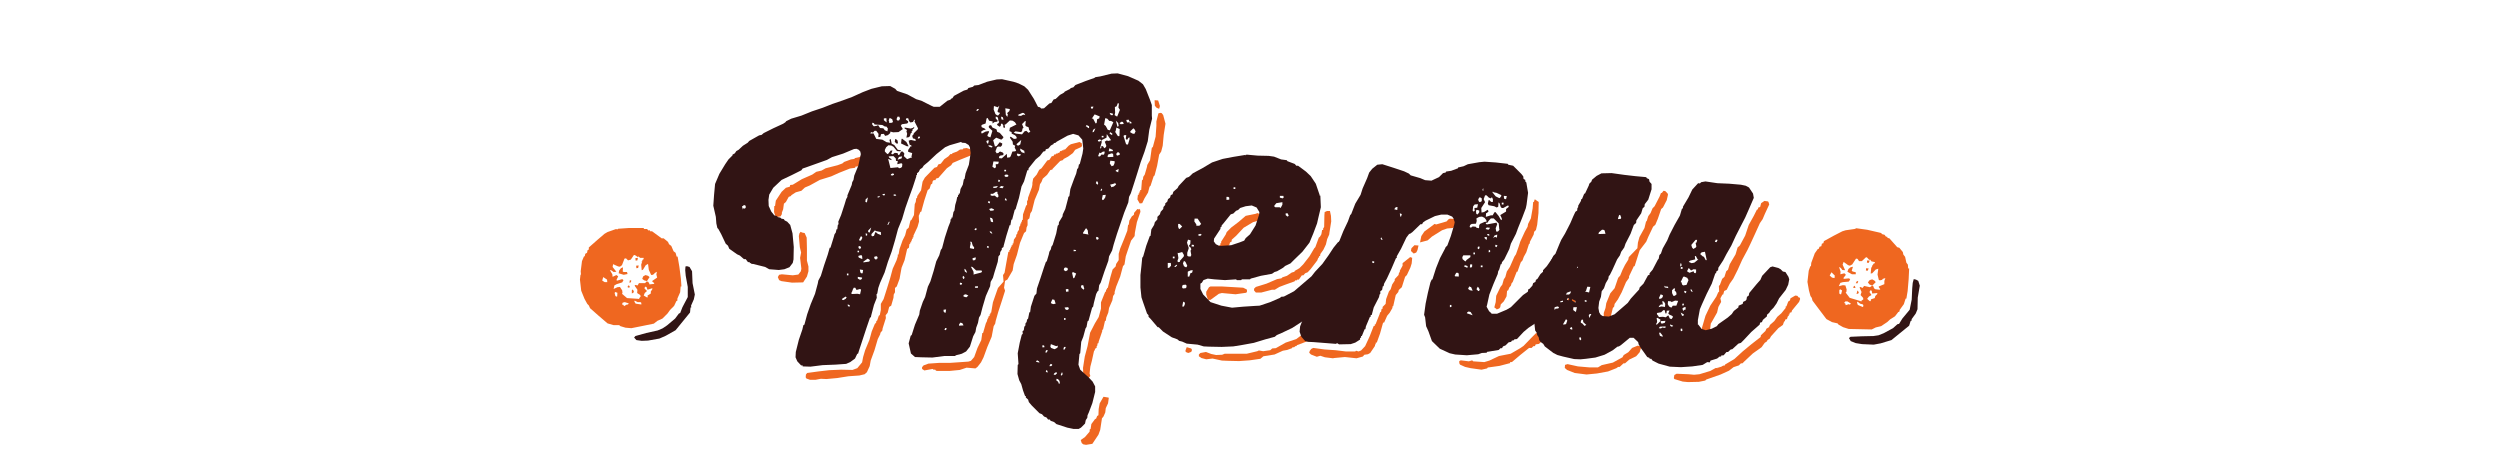 <?xml version="1.0" encoding="utf-8"?>
<!-- Generator: Adobe Illustrator 24.2.3, SVG Export Plug-In . SVG Version: 6.00 Build 0)  -->
<svg version="1.1" id="Layer_1" xmlns="http://www.w3.org/2000/svg" xmlns:xlink="http://www.w3.org/1999/xlink" x="0px" y="0px"
	 viewBox="0 0 988 188" style="enable-background:new 0 0 988 188;" xml:space="preserve">
<style type="text/css">
	.st0{fill:#311414;}
	.st1{fill:#EF6720;}
</style>
<g>
	<g>
		<path class="st0" d="M271.5,105.2l1,0.3l1,1.7l0.2,4.7l0.9,4.5l-0.4,1.9l-1.1,2.5l0.1,0.7h-0.3l-0.2,2l-5.7,7l-3.9,2.2l-2.5,1.1
			l-4.5,0.8l-2.5,0.1l-2.1-0.3l-0.9-1l0.5-0.6l4.3-1.2l4.5-1l1.9-0.8l1.8-1.2l3.2-2.7l1.5-2l0.5-0.2l0.9-2.3l2.1-4v-4L271,109
			l-0.2-2.2l0.1-1.5L271.5,105.2z"/>
		<path class="st1" d="M343.7,61.6l0.5,0.9l-1.5,1.9h-0.6l-1.9,1h-0.7l-0.3,0.3l-1.2,0.2v0.4l-2.1,0.3l-4.3,1.7l-3.1,1.4l-4.5,1.4
			l-4,2.2l-1.9,0.8l-1.4,1.3l-2.2,0.6l-1.7,1.1l-0.3,0.4l-0.8,0.3l-1.1,2l-0.8,0.7l-0.3,2.2L309,84v0.6l-0.5,0.9l-1.2,0.2l-0.9-0.4
			l-0.5-1.5l0.1-2.4h0.3l0.3-2.1l2.3-3.5l1.7-1.6l1.5-0.4l0.2-0.7l1-0.1l3.6-2.2L321,69l1.6-1.1l2.1-0.5l1.6-0.9l4.7-1.2l1.9-0.7
			l0.7-0.6l2.7-1l1.4-0.2l0.1-0.3l1.8-0.4l1.9-1l1.8-0.1l0.3,0.3L343.7,61.6z M317,91.9l1,0.2l0.8,1.8l0.1,4.4v4.7l0.6,2.3v1.9
			l-0.6,2.1l-1.5,2.3l-4.4,0.1l-4.2-0.6l-0.9-0.4l-0.5-1.2l0.5-0.9l1.1-0.2l4.3,0.4l2.2-0.3l1-1.3l0.2-1l-0.5-4.3l0.4-2.1l-0.5-2.1
			l-0.4-4.4l0.2-1l0.5-0.7L317,91.9z M363.1,85.2l0.1,2.4l-0.6,2.1l-1.6,3.4v0.7h-0.3v0.6h-0.3v0.7h-0.3v0.7h-0.4v0.6h-0.3l-0.2,1.5
			l-0.7,0.5l-1,4.4l-1.2,3l-0.8,4.4l-1.1,3l-0.7,0.6v1.7l-0.5,0.9l-0.1,1.3l-0.9,3.1l-0.8,0.5l-0.6,2.3l-0.8,1l0.1,1.1l-1.3,4.1
			l-0.1,0.8l-0.8,1v0.4l-1,2l-1.3,4.4l-1.5,4.1l-0.4,2.2l-1.1,2.4l-0.9,0.8l-2.1,0.5l-4.3,0.3l-4.4,0.7l-4.3,0.4l-2.2-0.1l-2.1,0.4
			h-2.2l-1.4-0.5l-0.3-0.5l0.1-1.1l0.5-0.6l4.4-0.6l4.3-0.5l4.7-0.2l4.5,0.1l1.9-0.7l1.9-2.3l0.4-2.1l0.8-2.7l1.7-4.1l0.9-3.3
			l1.2-2.9l0.6-0.7v-0.6h0.3l0.7-2l0.4-0.3l0.4-2v-2.4l1.1-1.9l1.3-4.1l1.3-4.2l1-3.7l1.5-3.3l0.5-1.6v-0.7h0.3l0.4-2.2l1.2-3.4l1-2
			l0.6-2.3l0.8-0.7l0.7-2.8l0.4-0.3l1-1.9l0.3-4.3l0.4-0.9l0.2-1.5h0.3l0.1-0.8l1.5-2.3l0.6-3.4l0.9-1.6l3.4-3.5l0.4-0.4l1-0.3
			l0.5-1l1-0.3l1.4-1.8l1.6-1.1l0.8-0.9h0.7v-0.3l1.9-0.7l1.2-0.8l1.2-0.1v-0.3l1.4-0.2l2.1,0.7l0.4,1.4l-0.5,0.7l-4.5,1.8l-3,1.3
			l-0.6,0.9l-1.7,1.2l-3,3.4l-0.3,0.4l-1,0.3l-0.2,0.6H369l-0.4,0.4l-0.2,1l-0.5,0.3l-0.5,1.6l-0.8,0.7l-1.3,4l-1.1,4v0.3l-0.5,0.3
			l-0.5,1.3L363.1,85.2z M427.5,56.6l0.1,1.1l-0.3,0.4l-2.4,1.1l-0.9,1.3l-1.9,1.4l-1.7,0.9l-0.4,0.5l-1,0.3l-3,3.1l-0.1,0.3
			l-0.8,0.2l-1.3,1.9l-1.7,1.5l-0.5,1.3l-0.6,0.9l-0.4,2.2l-1.7,4l-1.1,4.4l-0.6,0.9l-0.4,2l-0.7,0.6V89l-0.4,0.9l-0.2,1.5l-0.8,0.7
			l-1.6,3.9l-1.2,4.7l-1.3,3.7l-0.4,2.5l-2.1,3.6l-0.9,0.5l-0.4,2.7l0.4,1.2l-1.3,4.1l-1.4,4.3l-1,3.5l-0.2,1.1l-0.6,1l-0.8,4.2
			l-1.7,4l-1.5,4.1l-1,2l-1.4,1.8l-0.8,0.6l-3.5-0.3l-2.7,0.9l-4.1,0.4h-4.7l-0.6-0.1l-0.3-0.4h-0.7l-0.3-0.3l-3.3,0.6l-0.9-0.6
			v-0.7l0.6-0.7l1.9-0.7l4.3-0.3h4.3l7.2-0.5l1-0.3l1.3-1.5l1.3-3.6l1.5-3.1l0.4-2.8h0.3l1.1-3.8l0.5-1v-0.6h0.3v-0.7h0.3v-0.6h0.4
			v-0.7h0.3v-0.6h0.3l0.7-4.1l1.5-4.3l0.5-1.4l2.2-2.5l-0.2-2.6l0.6-0.9l0.8-4.5l0.7-3.8h0.4v-0.7h0.3v-0.6h0.3v-0.7h0.3v-0.6h0.4
			v-0.7h0.3l0.2-1.5l0.9-1.3v-0.6l0.4-0.4l0.1-0.7l0.6-0.9l0.1-1.1l0.4-0.6l0.1-0.8h0.3v-0.7h0.3v-0.7h0.3l0.1-2.2l1.2-3.4l0.4-0.4
			v-1.5l0.3-0.3l0.1-1l1.5-4.1l0.2-1l0-0.7l0.3-1.7l1.4-1.6l1-1.9l0.9-0.6l2.3-3.1l0.8-0.2l1-1.5h0.6l0.4-0.7h0.6v-0.3h0.7v-0.3h0.6
			l0.4-0.7h0.6v-0.3h0.7v-0.3h0.6l1.4-1.5l0.9-0.6l3.4-0.9L427.5,56.6L427.5,56.6z M438.2,157.2l-0.3,2.2l-0.9,1.9l-0.2,1.7
			l-0.7,1.6l-0.6,0.7l-0.7,4.6l-0.7,1.9l-2.4,3.6l-2.5,0.4l-1.1-0.2l-0.6-0.5l-0.4-1.2l1.7-1.2l1.8-2.1l0.1-1h0.3l0.3-2l1.4-1.9
			l0.5-0.3l0.4-1l0.5-0.3l0.1-2.5l0.4-2.2l1.5-2.6l1.8,0.3L438.2,157.2z M450.5,82.5l0.2,1.2l-1.4,4.1l-0.8,4.2l-0.1,1.3l-1.4,1.8
			l-1.4,4.1l-0.7,2.1l-0.5,3.2l-0.6,0.7l-1.1,4.1l-1.6,4l-0.6,2.1v0.7l-0.6,0.9l-0.3,1.7l-1.3,3l-0.3,1.8l-0.8,2l-0.2,1.3h-0.3
			l-0.8,3.5h-0.3v0.6l-1.4,4.1l-0.1,0.6l-0.4,0.2v0.7l-0.3,0.3v0.6l-0.7,0.5v0.6h-0.3l-0.9,4.1l-0.6,2.3l-0.3,2.7l0.3,1l-0.8,0.9
			h-0.7l-0.7-0.5l-0.6-1.2l-0.1-2.4l0.7-4.5l1.1-4.1l0.8-4.2l0.2-1.1l1.9-3.7l1.5-2.5l0.9-3.3v-2.5l1.6-4l0.4-0.4v-0.7h0.4v-0.6h0.3
			l1-4.2l0.9-3.1l1.2-1.2l0.2-1l1-1.5v-2.5l0.6-2.1l1.6-3.9l1.2-3.1l0.3-2.2l0.3-0.3l0.2-1.5l1-1.7l0.8-0.6l0.1-0.8l1.3-1.5l0.7,0.2
			L450.5,82.5z M458.5,44.6l0.6,0.1l0.6,0.8l0.9,3.4l-0.7,4.4l-0.4,4.3l-0.6,2.3l-0.8,1.2l-0.8,4.4l-1,3.8l-0.4,0.4l-1.2,3.7
			l-0.4,0.4l-0.6,2.3l-1.4,2.3l-0.9,1.9l-1,0.1l-0.9-1.6l0.2-1.8h0.3v-0.6h0.3v-0.7h0.3v-0.6h0.4l0.3-3.8l0.4-0.4l0.1-1l0.6-0.9
			l0.9-3.1l0.1-0.7l1.1-1.9l0.6-4.3l0.1-0.6l0.4-0.3l1.1-4.1l0.3-4.3V48l0.8-3.2L458.5,44.6z M456.3,39.6l1.4,0.1l0.7,2.2l-0.3,1.1
			l-1-0.4l-0.7-0.8l-0.1-1.9V39.6z"/>
		<path class="st1" d="M471,138v0.7l-0.3,0.4l-1.1,0.4l-1-0.4l-0.1-0.6l0.5-1.3l1.7,0.5L471,138z M541.8,105.3l0.3,1l-0.3,1
			l-1.9,3.5l-1.2,1.8l-0.1,1.1l-0.7,0.6l-2.8,3.3l-2.8,3.5l-3.2,3.2l-0.4,0.7H528l-0.3,0.6l-1.9,1.3l-2.9,3.2l-0.6,0.7l-1,0.3
			l-3.3,2.8l-1,0.3l-0.7,0.8l-3.7,1.4l-0.3,0.4h-0.4l-0.4,0.4l-0.8,0.1l-0.1,0.3l-1.9,0.7l-1.7,0.3l-3.3,1.5l-4.4,0.7l-1.2,1
			l-4.2,0.6l-4.2,0.3l-4.4-0.1l-2.4-0.1l-3.7-0.8l-2.5,0.3l-1.9-0.5l-1-0.7v-0.7l0.6-0.6l2.2-0.4l2.1,0.8l1.9,0.4l2.4-0.1l1-0.4h8.7
			l4.2-1l0.6-0.3l1.7,0.3l2.8-0.4l0.8-0.7l1.4-0.1l3.9-2.2l4.2-1.4l2.2-1.7l1.1-0.1l3.6-2.5l1.8-1.4l2.6-2.9l1-0.3l2.8-3.5l0.8-0.7
			l0.4-1l3.5-2.6l1.4-1.5l1.4-2.8l0.4-0.3v-0.6h0.3v-0.7h0.3v-0.6l0.8-0.7l0.1-1l0.8-0.7l0.4-1.1l0.7-0.4v-0.6l1.7-1.1l1-0.1
			l0.6,0.3L541.8,105.3z M492.8,114.6v0.7l-0.3,0.4l-4.2,0.6l-4.4-0.4l-1-0.1l-1.2,0.3l-3.3,2.4h-1l-0.7-2.1v-1.1l1.1-1.8l0.6-0.3
			h4.3l8.6,0.5l1.4,0.7L492.8,114.6z M498.3,85.1l-0.3,1.4l-0.7,0.7l-2.1,0.6l-3.7,2.2l-3,3.2l-1.7,1.5l-0.1,0.8l-0.6,0.3l-0.3,1
			l-1.5,1.7l-1.7,0.8l-0.7-0.6V98h-0.3l0.3-1.1l0.4-0.1v-0.7h0.3v-0.6l1.8-2.8l0.4-1l1.8-1.8l2.9-2.2l2.8-2.4l3.9-0.8l0.8-0.3
			l1.1,0.6L498.3,85.1z M524.4,83.4h1.2l0.4,1.9l0.1,2.2l-0.7,4.4l-0.1,0.8l-0.8,1.8l-0.5,2.1l-1,2.1l-1.2,1.7l-0.1,0.8h-0.4v0.6
			H521l-0.4,1.1l-2.6,3.4l-1.2,1.3l-1,0.4l-0.7,0.8h-0.6l-1.2,1.7h-0.7v0.3h-0.7l-0.3,0.4l-3.9,1.4l-2.1,0.8l-1.8,1.1h-1.1l-4.2,1.1
			h-2.2l-0.7-0.8v-0.7l0.7-0.7l4.2-1.3l4.2-1.8l1.7-0.3l0.4-0.4l1.8-0.6l1.9-1.3l1.1-0.3v-0.3l1.9-1.1l1.5-1.5l2.5-3.2l1.9-3.2
			l0.4-0.4l1.4-3.8l0.4-0.3l0.6-1l0.3-1.7h0.4v-0.6l0.4-0.6l0.1-4.7l0.1-1.2L524.4,83.4z"/>
		<path class="st1" d="M558.1,101.9l-0.2,2.2l-0.5,1.6l-1.4,3l-0.7,0.7l-1.3,4.1l-1.2,1.1l-0.2,0.8l-1,1.2l-1,4.4l-0.3,0.1v0.6
			l-1.1,1.9l-1,1.2l-1.2,2.7h-0.4l-1.2,4.3l-1.3,3.6h-0.4v0.7h-0.3v0.6l-1.9,2.8l-0.9,0.5l-1.4,0.2l-0.6,0.7l-2.5,0.7l-4.6-0.5
			l-4.3,0.4l-0.4,0.1l-3.2-0.4l-1.8-0.6l-1.4,0.4l-2.3-0.9l-0.7-0.7l0.2-0.7l0.6-0.8l0.8-0.4l4.4,0.6l4.4,0.3l4.1,0.5h3.7l0.3-0.3
			l1,0.3l1-0.4l1.6-1.7l1.8-3.9l1.6-4.1h0.4v-0.6h0.3l1.6-4l0.2-0.7l0.4-0.3l0.2-1.1l0.4-0.1v-0.7l1.2-1.2l0.2-1.9l1.1-3l0.7-0.9
			l0.6-1.9l1-1.5v-0.6l1.5-1.6l0.2-1l0.3-0.1V107l1.1-2v-1l3-2.4L558.1,101.9z M560.6,97l-0.4,1.8l-0.5,1l-1,0.4l-1.1-1l0.2-1.1
			l1.2-1.2l1.2,0.1L560.6,97z M576.1,87.4l-0.3,1.7l-1.7,1l-2.2,0.2l-2,0.7l-4,2.5l-1.7,1.5l-3,0.8l0.5-2.5l1.2-1.8l3.4-2.5l0.6-0.5
			l0.7,0.2l4.1-1.2l0.7-0.8l0.6-0.3l1.5,0.1L576.1,87.4z M627.9,110.3l0.1,0.6l-0.8,2.2l-2.2,3.4l-0.6,0.3l-0.2,1l-3.2,2.8l-0.6,1.1
			l-1.3,1.1v0.6l-0.4,0.4l-0.2,0.8l-0.7,0.2v0.7h-0.3v0.6h-0.3l-0.3,1.1l-2.9,2.9l-1.9,1.3l-2.3,3l-1.6,1.5l-1.3,0.2l-0.3,0.7H606
			l-0.7,0.7h-1l-3.5,2.8l-3.3,2.8h-0.7v0.4l-4.2,1.1l-4.3,0.6H588l-0.3,0.4l-2.2,0.5l-4.3-0.6L579,145l-2-0.9l-0.3-0.6v-0.8l0.6-0.3
			l3.2,0.4l1.3-0.4l0.4,0.4l4.4,0.3l2-0.6l3.8-1.8l4.6-0.9l3.8-2.2l1.3-0.9l3-3.1l1.9-1.9l1-0.2l3-2.4l0.6-1.5l2.9-3.1l0.5-1
			l1.3-0.9v-0.4l1.4-1.2l0.5-1.1l0.9-0.8l1.5-2.3v-0.6h0.4l2.5-3.8l0.6-0.8l0.2-1l1-0.7l0.3-0.5l1.2,0.2l0.7,0.7L627.9,110.3z
			 M607.3,79.3l0.8,0.5l-0.1,4.4l-0.5,4.6l-0.5,2.1l-0.7,0.7l-0.2,1.1l-1.5,2.9v0.7h-0.3l-1.1,3.4l-1,1.8l-0.5,1.4l-0.7,0.8
			l-1.3,3.7h-0.3l-1.6,4.1l-0.4,0.4l-0.3,1l-0.6,0.7l-0.5,1.2l-0.4,0.1l-0.2,2.2l-1.1,2l-1.2,1.2l-0.2,1.1l-0.4,0.5l-1,0.4l-0.3-0.4
			l-0.5-0.2l-0.1-0.4l0.5-1.9l0.2-2.5l1.7-3.5l0.7-0.9l0.6-2.1l0.6-0.9l0.6-2.2l1.2-1.8l1.8-4.1l0.6-0.9l1.1-3.1l0.6-1.9l1.8-3.9
			l1.1-2l0.2-1.1l1.1-2.2l0.7-4l0.2-2.5h0.3l0.3-1L607,79L607.3,79.3z"/>
		<path class="st1" d="M648.7,136.9l-0.7,2.3l-1.4,1.6l-2.7,1.3l-1.7,1.5h-0.6l-1.5,1.4h-0.6l-0.7,0.5l-3.3,1.3l-4.4,0.8L627,148
			l-4.7-0.6l-3-1.2l-0.9-0.8l0.1-1.2l1-0.3l4.1,0.9l4.6,0.4h3.3l1.5-0.9l4.4-1l3.8-2.1l0.5-0.9l1.8-1.1l1.5-1.7l2.2-0.9l1,0.2
			l0.3,0.3L648.7,136.9z M659.2,76.9l-0.5,2.2l-1.5,2.9l-0.7,0.6l-1.3,3.8l-1,2.4l-0.9,0.8l-1.9,4l-0.8,1.9l-2.6,3.4l-1.3,4.1
			l-0.7,2.2h-0.3l-1.9,4v0.6l-1.2,1.7l-1.7,4l-1.5,2.8l-1.3,1.8l-0.2,1.1l-0.5,0.5l-1,4.1l-1.3,1.1l-0.5-0.2l-0.8-0.9v-2.1l0.7-2
			l0.3-1.9l1.6-3.9l1.7-2l1.4-4.1l0.8-0.9l0.9-2.2l1-2l1.3-2.1l0.2-1l3-3.1l0.4-0.4l0.2-2.2l0.6-2.2l2-3.6l0.6-2.5l0.3-0.3l0.6-1.9
			l0.9-1.2l0.8-1.9l0.8-0.8l2-3.9l0.5-1.3l0.4-0.1l0.6-0.8l0.7,0.1l0.9,0.9L659.2,76.9z M711.3,117.6l0.1,0.6l-0.4,1.1l-2.8,3.4
			l-0.2,0.7l-0.7,0.2l-0.1,0.7h-0.3v0.6h-0.3l-0.4,1.2l-0.7,0.2l-0.1,0.7h-0.3l-0.5,1.4l-1.8,1.3l-2.9,3.2l-0.5,0.9l-0.9,0.6
			l-0.2,0.5l-0.9,0.6l-1.2,1.7l-3.5,2.5l-3.3,3.1l-0.8,0.8H688l-0.8,0.8l-2.1,0.7l-1.8,1.4L680,148l-5.7,2l-0.4,0.4l-2.5,0.5
			l-4.3,0.1l-2.1-0.2l-3.3-1l-0.2-0.4l0.2-1.2l0.9-0.5l4.7,0.2l2.2,0.2l2.1-0.2l4.3-1.3l2.2-1.2l0.7,0.1v-0.3l0.7,0.1V145h0.6
			l0.9-0.5l0.7-0.1v-0.3l3.7-2.2l3.4-3.1l3.4-2.8l3.6-2.8l0.1-0.7l1.8-1.7l0.4-0.9l1-0.6l0.4-0.9l1.7-1.5l1.2-1.7l1.6-1.4l1.7-2.1
			v-0.6h0.3l0.7-1.9l0.7-0.5l0.2-0.8l1.9-1.1l0.8,0.1l0.6,0.7L711.3,117.6z M698.9,79.8l0.3,1l-1.8,3.9l-0.8,1.9l-1.1,1.6l-1.9,4.2
			l-1.8,3.9l-1.2,2.5l-2.1,3.9l-1.7,3.8l-1.8,3.6l-1.4,2l-1.2,2.4l-1,0.5l-0.4,1.4h-0.3l-0.8,1.5l0.3,1.4l-1.1,2l-0.5,2.2l-1.8,3.2
			l-0.7,1.2l-0.3,2.6l-0.4,0.9l-0.6,0.6h-1.3l-0.8-0.3l-0.1-2.1l1.4-4.8l1.9-4l2.4-3.6l0.7-1.6l0.4-0.4l-0.1-2.2l0.4-0.4l0.9-2.4
			l0.9-0.8l0.7-2.2l0.7-0.6l0.7-2.2l2.3-3.9l0.8-2.7l0.9-0.8l2.1-3.9l1.4-4.2l2-3.6l1.2-2.4l0.4-0.2l0.2-0.7l0.7-0.2l0.4-1.5
			l1.3-0.9l1.4,0.2L698.9,79.8z"/>
		<path class="st0" d="M757.2,110.5l0.9,0.5l0.6,1.9l-0.8,4.7l-0.1,4.6l-0.7,1.7l-1.6,2.2l-0.1,0.7h-0.3l-0.6,1.9l-7,5.7l-4.3,1.3
			l-2.7,0.5l-4.6-0.2l-2.5-0.4l-2-0.8l-0.7-1.2l0.6-0.5l4.5-0.2l4.6-0.1l2-0.3l2-0.8l3.7-2l1.8-1.6l0.6-0.1l1.3-2.1l2.9-3.5l0.8-4
			l0.2-4.4l0.2-2.2l0.4-1.5L757.2,110.5z"/>
	</g>
	<g>
		<path class="st1" d="M243.9,90.7l0.4-0.3l4.3-0.3h4.9h0.8l0.3,0.4h1.1l0.6,0.6l0.6-0.1v0.4h0.8l3.8,2.8h0.8l1.7,1.4l0.4,0.9
			l0.9,0.7l0.9,2.1l0.8,0.6l0.4,1.5h0.4l0.7,4.1l0.6,4.7l0.2,3H269l-0.2,2.3l-1.1,2.5v0.8l-0.4,0.2l-0.9,1.9l-1.6,1.6l-1,1.4l-2,2
			l-2,0.9l-1.4,1.1l-4.4,0.9l-4.5,0.9l-2.3-0.2l-2-0.6l-0.5-0.4h-2.2l-2.4-0.7l-3.5-3l-3.4-3l-0.5-1.1l-0.6-0.6l-1.1-2l-1.3-3.2
			l-0.5-4.4l0.2-1.8l0.2-0.3l-0.1-1.2l0.5-4l0.8-1.9h0.3l0.2-1l0.7-0.4l0.2-1l0.5-0.3v-0.8l3.4-3l2.8-2.4l1.2-0.7l3.4-1.2
			L243.9,90.7z M238,110.9l1,0.6h1l-0.1-1l-1.5-1l-0.3,1L238,110.9z M256.7,112.4l1.7-0.2l0.2-0.3l-0.8-0.6V111l1.9-1.3l-0.3-1.2
			l0.2-1.1l-0.9,0.5l-0.2,0.4l-0.8,0.4l-0.4-0.1l-0.9-2l-0.3-2.3l-0.9,0.5l-1.1,1.8l-0.5,0.2l-0.2-2.2l0.3-1l-0.2-0.3h0.3l0.1-0.6
			l0.4-0.2l0.1-0.6H253l-0.8-0.6l-0.1,0.3l-1.2-0.8h-0.4l-1.2,1.8l-1.1,0.3l-0.8-0.8l-0.6,0.1l-1,2.6l-0.8,0.6l-0.7-0.1l-2-0.9
			l-0.2,1.1l1.5,1.9l-1.1,0.1l-0.8-0.6l-0.7-0.2l1,1.7l0.1,1l1.5-0.7l0.7,0.5l-0.7,1.5l0.3,0.2l2-0.6l0.5,0.4l-0.5,0.9l-2.2,0.7
			l-0.9,0.5l-0.3,1.4l1.5-0.7l1-0.1l0.9,1.4l0.1,1l-0.2,0.3l2,1.7l4.5,0.3l0.3,0.1v-0.3l0.6-0.8l-0.2-0.5l-1.2-0.8l0.1-1.3l-1.1-1.6
			l0.2-0.3l1,0.2l0.5-0.9h2.4l0.8-0.8l-1.1-0.3l-0.8-0.6l0.4-1l0.9-0.5l1,0.3l0.6,0.5l-1.1,1.7l0.6,0.2l0.4,0.7L256.7,112.4z
			 M243.9,117.2l0.1-1.5l-0.9-0.3l-0.2,0.4l0.3,1.2l0.4,0.2L243.9,117.2z M246.2,105.6l-0.1,1.7l0.4,0.2h1.3l0.2,0.8l-1.5,0.3
			l-2-0.6l0.2-1.1l0.7-0.9l0.5-0.2L246.2,105.6z M245.8,120.3l0.6,0.2l0.2,0.5l1.2-0.7l0.3,0.1l0.4-0.5l-1.6-0.5l-0.8,0.2
			L245.8,120.3z M248.5,112.7l0.5,0.8l-0.8,0.2l-0.2-0.4L248.5,112.7L248.5,112.7z M248.9,110.7l0.6,0.2l-0.2,0.7l-0.6,0.1l0.2-0.7
			V110.7z M249.9,114.4l0.6,0.6l-0.1,0.6l-0.7,0.4v-1.3L249.9,114.4z M253.5,120.3l-0.1-0.7l-0.3-0.2H252l-1.2-0.6l-0.1,0.4l0.5,0.8
			l2,0.3L253.5,120.3z M251.1,102l1-0.1l-0.2,1l-0.7,0.1L251.1,102z M251.4,105l1-0.1l-0.2,1l-0.7,0.1L251.4,105z M255.7,115
			l-0.9,0.8l-0.4,1l1.2,0.7h0.4l-0.1-0.7l1.3-0.8v-0.8l0.6-0.9v-0.4l-1.9,0.6l-0.4-1.1l-0.6-0.1l-0.2,0.7l0.8,0.8L255.7,115z"/>
		<path class="st0" d="M411.5,42.9l1.1-0.1l2.1-1.9l0.8-0.2l0.9-1.4l0.8-0.2l1.7-1.6l1.6-0.9l0.3-0.4l2-1l0.4-0.4l1-0.3l0.8-0.9
			l4.1-1.6l3.4-1.2l0.4-0.3l1.9-0.3l4.5-1.1l2.4-0.1l4.1,1.1l4.1,1.8l1.8,1.4l1.1,1.9l1.7,4.3l0.7,2v4.2l0.1,1.2l-1.1,4.4l-0.6,4.5
			l-1.3,4.2l-1.5,4.1l-1.3,4.2l-1.3,4.1l-1.3,4l-0.7,1.4l-0.3,2.2l-1.6,4l-1.4,4.1l-1.5,4.4l-1.3,4.2l-0.6,2.3l-1.2,2.3l-0.3,1.8
			l-1.5,4.1l-1.5,4.5l-0.6,1l-0.3,2.2l-0.4,0.3l-0.5,1l-0.9,3.5l-0.3,1.5l-0.4,0.4l-1.1,4l-0.3,1.1l-0.4,0.3l-0.4,2.2l-0.4,0.6
			l-0.9,3.3l-0.8,2l-0.4,4.5l-0.3,0.3l-0.4,4.2l0.7,2l3.4,3.1l1.5,1.6l1,1.9v2.2l-1.1,4.4l-1.4,3.7l-0.5,1.1l-0.1,1l-0.6,0.9
			l-0.3,1.4l-1.6,1.6l-0.9,0.5h-2.1l-2.4-0.5l-4.3-1.4l-0.9-0.8l-1.4-0.5l-0.3-0.5h-0.7l-0.6-0.8l-1-0.4l-0.8-0.9l-1-0.4l-3.1-3.1
			l-1.1-1.3l-0.3-1l-0.9-0.8v-0.6h-0.3l-0.8-2.2l-0.7-2.5l-0.8-1.5l-0.7-2.5l0.1-3.6l0.3-0.3l-0.3-4.3l0.8-4.2l0.8-3.1l0.4-0.4
			l-0.1-1l0.5-0.4l0.2-1.4l0.4-0.4l0.1-1l0.4-0.4l0.2-1l0.4-0.4l0.5-2.5h0.3l0.3-2.2l1.4-4.3l0.8-0.9l0.2-2l1.4-4.1l1.4-4.3l0.7-2
			l0.4-0.4l0.8-2.7l0.2-1l0.6-1l0.2-1l0.5-0.7l1.4-4.5l0.6-3.1l0.4-0.4l0.1-1l1.4-2.3l0.1-0.8l1-2.1l1.1-4.2l0.1-0.6l0.4-0.3
			l0.4-2.8l1.5-4.1l0.8-2l0.4-1.8l0.4-0.4l0.3-1.5h0.3l1.1-4.2l0.3-2l-0.4-3.5l-1.5-1.7l-2.1-0.6l-2.2,0.7l-4.3,2.4l-0.4,0.4
			l-0.8,0.2v0.3l-1.1,0.6l-1,1.2l-1,0.3l-0.2,0.7l-0.8,0.2l-1.3,1.7l-1.7,1.4l-2.8,3.5l-0.1,0.8H406l-1.3,4.4l-1,2l-1,4.5l-1,3.3
			l-0.3,1.1L401,83l-1,3.8h-0.3l-0.4,2.2H399l-1.3,4.2l-1.1,4.1v0.3l-0.7,0.5v0.6l-0.6,0.9l-0.1,1l-0.6,0.7l-0.3,2.2l-1.3,4.2
			l-0.6,2.1l-0.9,1.6l-0.2,1.7l-1.7,3.9l-1.3,4.4l-0.8,3.1l-0.6,1l-0.4,2.1l-0.7,1.9l-0.3,1.7l-0.9,1.7l-1.3,4.1l-1.5,1.9l-1.7,0.9
			l-2.3,0.6l-0.4,0.3h-4.3l-4.6,0.6l-4.5-0.1l-2.4-0.1l-1.6-1.4l-0.9-4l0.8-3l0.4-0.3l1.3-4.1l1.7-4l0.2-1.5l1.2-3.5l0.9-1.9
			l1.1-4.1l1-2.1l1.3-4.2l1-3.7l1.2-2.4l0.6-2.1l0.5-0.7l1.1-4.2l1.4-4.3l0.8-2l0.1-1h0.3V86h0.4l0.4-2.2l0.4-0.6l0.3-2.2l0.5-1.7
			l0.3-1.5h0.3v-0.7h0.3v-0.6h0.4l0.3-1.8l0.9-1.7l0.4-2.1l0.3-0.2l0.4-2.2l1.3-3.4l0.7-4.6l-0.3-2.3l-0.5-0.9l-1.3-0.8l-1.3-0.1
			l-0.4-0.3l-4.5,1.3l-1.8,0.8l-3.4,2.7l-3.3,3.1l-1.7,1.4l-0.6,0.9l-0.9,0.6l-0.5,1l-0.7,0.6v0.7h-0.3v0.6l-1.4,4.3l-1.5,4.1
			l-1.4,4l-1.3,4.4l-1.6,3.9l-1.2,4.5l-1.3,4.4l-1.5,4.1l-1.3,4.2l-1.8,4.1l-0.7,2l-0.4,2.2l-0.3,0.3l0.1,1.4l-1.1,2.8l-1.1,4.2
			l-0.1,0.6l-0.4,0.3l-1.4,4.1l-2.8,8.5l-0.5,1.6h-0.3l-0.9,1.9l-1.9,1.4l-1.6,0.7l-4.2,0.3l-5.1,0.2l-4.8,0.6l-3.1-0.1v-0.4h-0.6
			l-1.5-1.6l-0.7-1.6l0.1-2.1l1.2-4.8l1.4-4.1l0.4-1.7l0.4-0.2l1.1-4.1l1.4-4l1.7-4.1l1.1-4.1l0.2-1.1l1-1.9l1.3-4.2l1.4-4.1
			l0.8-2.8h0.3l1.3-4.2l0.3-1.1l0.5-0.7l0.3-1.3h0.3l0.2-1.7l0.3-0.3l-0.1-1l1.1-2.6l1.4-4.3l0.6-2l0.5-0.9v-0.6l1.7-4.1l0.2-1.1
			l0.5-0.9l0.3-1.7l1.6-3.9l1-4.6l-0.2-1l-0.6-0.7l-0.9-0.4l-1,0.1l-4.3,1.8l-4.4,1.4l-2,1.1l-8.4,3l-1.2,0.4l-0.5,0.7l-3.8,1.9
			l-4,1.9l-3.3,3.1l-1.6,2.7l-0.3,2.1l0.1,2.4l1,2.2l1.2,1.5l1.1,0.3l0.3,0.4l1,0.2l0.4,0.4l1,0.2l0.3,0.5l1,0.5l1.2,1.3l0.9,3.3
			l0.5,5.4l-0.1,4.9l-0.3,1.4l-1.3,1.7l-2,0.8l-2.2,0.3l-3.8-0.3l-1.6-0.9l-4.8-1.2h-0.7V104h-0.6v-0.4h-0.7l-0.9-1.2H294l-1.6-1.4
			l-1.1-0.5l-3.1-2.2l-0.5-1.2l-0.9-0.8l-1.8-3.8l-1.1-2l-0.4-0.4l-0.4-1.8l-0.2-2.6l-1-4.4l0.3-4.3l0.4-4.3l1.7-4l2.3-3.8l1.3-1.9
			l1.6-1.6v-0.3l0.9-0.5l0.6-0.9l0.9-0.5l1.7-1.6l1.9-1.2l0.6-0.7l3.9-2.2l1-0.2l0.8-0.7l3.8-1.9l3.9-1.8l0.9-0.6l0.3-0.4l2-1l4-1.2
			l4.2-1.7l4.2-1.4l3.8-1.5l4.1-1.4l3.8-1.4l4.2-1.9l3.4-1.3l4.1-1l3.3-0.1l2,1.1l0.7,0.8l4.1,1.4l3.5,1.9l2,0.6l4,2l0.9,0.4h2.4
			l3-2.4l1.2-0.4l0.3-0.4l0.5-0.2l0.6-0.9l3.9-2.1l1.4-0.4l0.4-0.6l1.8-0.5l0.5-0.5l1.7-0.2l3.4-1.3l3.8-0.9l2.1-0.1l4.5,1l2.1,0.7
			l2.2,1.1l1.5,1.4l2.3,3.6l1.6,3.1l0.8,0.2L411.5,42.9z M293.3,81.4l0.1,1.5l0.2-0.8l0.2,0.3h0.6l0.3-0.3v-0.7l-0.3-0.3h-0.6
			l-0.1,0.3H293.3z M332.7,118.4l0.6,0.2l0.9-0.5l0.4-0.6l-0.4-0.3l-1.3,0.8L332.7,118.4z M334.7,108.8h0.6v-0.7h-0.6V108.8z
			 M335.1,121l0.7,0.2v-0.6l-0.8-0.3L335.1,121z M336.9,114.9l-0.5,1l0.3,0.3l2.2-0.1l1,0.2l0.4-1.8l-0.4-0.3l-1.4,0.4l-0.5-0.9
			h-0.6l-0.5,1V114.9z M338.9,99.7h0.6v-0.6h-0.6V99.7z M340.7,109.7l-1.7-0.3v0.7l0.9,0.5l0.5-0.2l0.3-0.4L340.7,109.7z
			 M339.2,101.3l0.2,0.5l1.4,0.6l-0.1-1.2l-0.3-0.4l-1.1,0.3L339.2,101.3z M340,98.3l0.3-0.4l-0.2-0.5l-0.6-0.2l-0.3,0.4l0.3,0.7
			H340z M339.8,95.2l0.5-0.2l0.5-1l-0.2-0.5l-0.4-0.1l-0.7,1.4l0.1,0.1L339.8,95.2z M340.9,108l0.2-1.3l-1.3-0.2l0.2,1.1l0.3,0.4
			H340.9z M341.2,103.7l2.2-0.3l0.4-0.3l-0.2-0.5l-0.7-0.4l-1.7,1.2L341.2,103.7z M342.6,80l0.4-2l-0.9,0.8l-0.1,1L342.6,80z
			 M342.2,93.2l0.5-0.2v-0.6l-0.6-0.2L342.2,93.2z M343.7,91.9l0.6-2l-1.2,1.2v0.6L343.7,91.9z M358.9,48.4l-0.4,0.4l-2.1,0.3
			l-0.4,0.6l0.8,1.3l-1.7,1.2l-2.1,0.1l-1.1-0.3l-0.1,0.6l-0.9,0.8l-1.1,0.3l-0.5-0.8l-1.1,0.1l-0.3,1.1l-0.8,0.1l0.1-1.3l-0.9-1.2
			h-0.7l-0.6,0.7l-0.8-0.2l-0.2,0.6l1.2-0.1l1.1,2.2l2.4,0.3l1.7,1l1.4,0.2l-0.3-1.1l0.5-0.4l0.4,1.9l1,0.5l1.4,1.9l1.3,0.2
			l-0.3,0.4l-1.3-0.1l-1.4-1.7l-0.9-0.5l-1.1-0.1l-0.9,0.8l-0.5,1v0.7l1,1l0.4-0.2l0.9-1.2h0.7l-0.5,1.3l0.6,0.2l0.8-0.6l1.1,0.1
			l0.3,0.8l0.5-0.2l0.6-1.2h0.7l0.6,0.8l-0.2,1l1.3,1.2l1.5-0.6l0.4,0.1l-0.2-0.4l0.3-1.5l-1.6-0.5v-0.7l1-1.5l0.4,0.1l-0.2-0.5
			l-0.6-0.2l-0.4-1.6l0.9-0.3l1.8,0.4l0.1-0.4l-0.3-0.4l-0.8-0.2l-0.3-1l0.6-0.7v-0.3l1.6-1.6l0.1-0.4l-1.4-2.7l0.2-0.6l-0.3-0.1
			l-0.5,0.9l-1,0.2l-0.5-0.5l-0.4-1.2l-0.8,0.1l-0.1,0.5l0.9,0.6V48.4z M345.8,91l-1.4,1.5v0.6l0.3,0.3l0.7-0.2l0.5-1.4h0.3l0.7,0.6
			l1.3,0.5l-0.1-1.2l-2-0.4L345.8,91z M345.5,49.9l1.1-0.2l0.4-0.3l0.8,1.2l1.3,0.1l0.6,0.8l1,0.4l0.2-1.1l-0.6-0.8h-0.6l-1-0.6
			l-3.1-0.2l-0.2-0.5l-0.7-0.2v0.7l0.6,0.7L345.5,49.9z M345.5,101.5v0.7h0.3v0.3h0.7v-0.3h0.3v-0.7h-0.3v-0.3l-0.7,0.2L345.5,101.5
			z M346.8,78h0.6l0.4-0.6l-1,0.3V78z M349.7,76.6l-1,0.1l0.3,0.5h0.6l0.1-0.3V76.6z M350.4,48.4l-0.1-1.7l-1,0.1v0.7L350.4,48.4z
			 M351,88.9l0.6-1.2l-0.3-0.1l-0.6,1.2L351,88.9z M352.3,63.3l-1.3-0.5l0.9,3.6l3-0.3l0.4,0.4l0.8-0.2l0.4-0.4l0.1-1.1l-0.4-0.3
			l-1.6,0.4l0.2-1.3h-0.7l-0.1-1l-0.9-0.9l-1.9,0.1l0.2,0.5l0.9,0.6V63.3z M351.4,48.6l1.1-0.1l0.4-0.3l-0.3-1.1l-1-0.5l-0.4,1
			l0.2,0.5L351.4,48.6z M352,69.2l0.6,0.2l0.7-0.3v-0.3l-0.4-0.3l-0.7,0.3L352,69.2z M353.2,77.4l1-0.1l-0.2-0.4l-0.8-0.1V77.4z
			 M354,54.9l0.7,0.6l0.2,1.2h-0.7l-0.6-0.7l0.2-1L354,54.9z M355.3,47.6l0.4-0.7l-0.3-0.8h-0.7l-0.4,1l0.3,0.5H355.3z M354.8,63.1
			l1.5-0.5l0.2-0.8l-1.2,0.2l-0.5,0.9V63.1z M356.5,54.8l1.7,1.3l0.9,1.7h-0.7l-2.3-1.1l0.2-1.8L356.5,54.8z M357.5,50.4l2.4,0.4
			l1-0.3l0.1-0.3l0.4,0.3l-0.8,0.7v0.6h-0.3v0.7l-0.4,0.2l-0.3,1.1l-0.4,0.4l-1,0.2l0.3-1.5l-0.3-1.1l0.3-0.4l-1-0.6L357.5,50.4z
			 M362.7,54.8l0.8-0.2l0.1-0.6h-0.7l-0.1,0.4L362.7,54.8z M373.7,123.6l0.2-1.3l-1,0.1v0.7l0.5,0.5L373.7,123.6z M373.2,130.3
			l0.6,0.2l0.4-0.7l-0.7-0.2l-0.1,0.4L373.2,130.3z M379,128.7l1.8-0.1l-0.5-0.9l-0.8-0.2l-0.5,0.8V128.7z M380.2,111.9l-0.8-0.2
			l-0.1,0.6l0.4,0.3l0.5-0.3V111.9z M380.9,110.2l0.3-0.4l-0.2-0.5l-0.4-0.3l-0.2,0.6l0.3,0.7L380.9,110.2z M380.8,116.6v0.6
			l1.1,0.3l0.8-0.7l-1-0.5l-0.7,0.2L380.8,116.6z M382.2,107.7l-0.5-1.1l-0.6-0.4l0.2,1.1l0.6,0.4H382.2z M383.4,98.1l1.5,0.3
			l0.1-0.6l-0.6-0.8l-0.4-1.4l-0.6-0.1l0.2,0.7l-0.3,1.5L383.4,98.1z M384.7,108.5l3.1-0.8l0.3-0.4l-0.2-0.4h-2.1l-1.5-1.4l-0.6-0.1
			l1,1.9l0.1,0.8L384.7,108.5z M384.3,102.2l0.2,0.7l0.8-0.1l0.3-0.4v-0.7l-1.1,0.3L384.3,102.2z M385.1,90.8l0.6,0.2l0.4-0.6
			l-0.7-0.2L385.1,90.8z M385.3,113.7l1.1,0.1l0.1-0.7l-1.2,0.1V113.7z M386,43.9l0.5-0.2l0.4-0.6h-0.6l-0.4,0.4L386,43.9z
			 M394.1,48.1l-1,0.1l-0.9,0.6l0.1-0.8l-1.4-0.3l-0.6-1.1l-0.4,0.2l-0.4,2l-1.4,0.5l-0.3,0.4l0.2,0.6l1,0.4l0.6,0.5l-1.1,0.3
			l-0.8,0.6l0.3,0.7l1.5-0.8l1.2-0.2l0.2,0.3l-0.7,1.4l0.2,0.4l1,0.4l0.8-2.6l-1.3-1.2l-0.2-0.4l0.4-0.6h0.6l0.5,0.9l1.6,0.7l0.3,1
			l1,0.4l1.4,1.6v0.4l-0.8,0.7l-2-0.8l-1.2,1l0.7,2.5l0.7-0.2l1.2-1.5l1,0.5l-0.1,0.7l-0.5,0.6l-1-0.1l-0.5,0.3l-0.6,1.6l0.5,0.8
			l0.8-0.2l0.1-0.3l0.5-0.2l1,0.4l0.3,0.4l-0.1,0.6l-1.2,0.2l-0.4,0.3l-0.1,0.7l1.1,0.1l2-1.8l0.1,1.5l1-0.1l0.4-0.4l0.7-1.9
			l1.1-0.1l0.4-0.3l-0.6-1.2l0.2-0.7l-0.9-0.5l-0.1-1.1l-1.1-1.6l0.3-0.4l1.3,0.9l1-0.1l0.1-0.6l-0.6-0.7l-1.4-0.7v-0.6l-0.9-0.4
			l0.2-1.3l2.6-1.3l-0.6-0.9l-0.9-0.6l-1.1-0.1l-1.6,1.5l-0.5,0.2l0.2,1l-0.4,0.3l-0.3-0.4v-0.7l-0.5-0.7l-0.4,0.2l-0.1,0.7
			l-0.4,0.4l-0.9-0.6L394,49l0.5-0.2l0.4-0.6l-0.3-0.4l-0.2-1.2l-0.3-0.4l-0.6-0.1v0.7l0.8,0.9L394.1,48.1z M390.5,56.8l0.3-1.3
			h-0.7l-0.3,0.4l0.3,0.7L390.5,56.8z M390,97.7l0.6,0.4l0.2-0.7l-0.6-0.2L390,97.7z M390.4,80l0.7,0.4l0.2-0.7l-0.7-0.2L390.4,80z
			 M392.3,58l-0.7-0.5l-1-0.1l0.2,0.5l1,0.4l0.4-0.2L392.3,58z M390.9,82.6l0.5,0.7l1.2-0.1l0.3-0.4l-1-0.5l-0.7,0.2L390.9,82.6z
			 M392.5,87.8l-0.2-1.2l-0.3-0.4l-0.8-0.2l0.4,1.6l0.7,0.2H392.5z M392.2,92.3l-0.5-0.8l-0.6-0.1l0.2,0.5l0.6,0.4H392.2z
			 M391.5,76.6v0.6l0.6,0.2l1-0.1l1,0.8l0.5-0.4l-0.1-0.8l-0.3-0.4v-0.7h-0.6l-1.2,0.8H391.5z M393.3,66.4l0.3-0.4l-0.1-1.1h0.7
			l0.4-0.3l0.1-0.7l-2.1-0.1l-0.4,2.1l0.9,0.6L393.3,66.4z M392.6,74.3l1.2-0.1l0.6-0.7l-1.9,0.3L392.6,74.3z M395.2,44.6l-0.7-0.2
			l-0.3-0.4l0.7-2.1l-0.1-0.1l-0.4,0.6l-1.6-0.5l-0.1,1.4l0.7,1.8l0.7,0.5h0.4L395,45L395.2,44.6z M394.4,71.7l0.6,0.2l0.2-0.7
			l-0.6-0.2l-0.1,0.4L394.4,71.7z M395.1,74.2l1.1,0.2l0.5-0.7l-1-0.2L395,74L395.1,74.2z M396.6,47.3l-0.3-1l-0.7-0.2l0.2,1.1
			l0.6,0.1L396.6,47.3z M396.9,67.7h0.7v-0.6h-0.7V67.7z M397,69.6l0.4,0.3h0.7l0.4-0.3v-0.3l-0.4-0.3h-0.7l-0.4,0.3V69.6z
			 M397.9,79.3l-0.2-0.7l-0.4-0.3l-0.2,0.8l0.4,0.1L397.9,79.3z M398.1,46.2l0.2-1l-0.3-0.5l0.9-0.8l0.2-0.8l-1.8-0.3l0.2,2.6
			L398.1,46.2L398.1,46.2z M403.9,49l0.6,1.5l-0.4,0.3l-0.2,1.1l-0.5,0.3l-2.1-0.3l-0.7,0.5l0.9,0.4l2.4,0.3l1-1.2l0.7-0.2l0.9,0.8
			l0.7-0.5l-0.5-0.7l-0.2-1l-1-0.4l-0.3-0.4l0.2-1.7l-0.5,0.2l-0.6,0.7L403.9,49z M401.7,57.1l0.6,0.5l0.9-0.5l0.4-1.8l-1.8,1.6
			L401.7,57.1z M401.9,60.8v0.6l0.7,0.4l0.8-0.5V61l-1.3-0.3L401.9,60.8z M402.5,45.7l1,0.1l0.9-0.5l0.8,0.2l-0.5-0.8l-0.6-0.1
			l-1.6,0.7l-0.1,0.3L402.5,45.7z M404.9,60.6l-0.1-1l-1.6-0.9v0.7l0.6,0.8l0.7,0.2L404.9,60.6z M409.5,143l1.3,0.3l-0.2-0.5
			l-0.7-0.4l-0.4,0.3L409.5,143z M412,137.3l0.8-0.1l-0.2-0.7h-0.7L412,137.3z M413.1,139.3h0.6l0.4-0.9h-0.7l-0.2,0.6L413.1,139.3z
			 M413.3,147l0.8,0.2l-0.2-0.7l-0.4-0.3l-0.1,0.4L413.3,147z M414.7,144.7h0.7l0.4-0.3V144l-0.6-0.2l-0.4,0.7L414.7,144.7z
			 M417,137.9l0.9-0.5l0.2-0.8l-0.7,0.2l-2.1-0.8l-0.2,1l0.3,0.5l1.3,0.5L417,137.9z M415.3,119.8l0.9,0.4l1-0.2l-0.5-1.5l-0.8-0.2
			l-0.5,1.1L415.3,119.8z M416.4,148l0.6,0.2l0.7-0.6v-0.4h-0.6l-0.5,0.4L416.4,148z M418.3,151.1v0.4l0.6,0.1l-0.2-1.1l-0.6-0.7
			l-0.6-0.1v0.7l0.6,0.4L418.3,151.1z M419.6,148.4l0.3-0.4v-0.7l-0.3-0.1l-0.4,1l0.1,0.1L419.6,148.4z M420.2,138.1h0.6l0.4-1h-0.7
			l-0.2,0.7L420.2,138.1z M420.5,106.8l0.7,0.4l0.8-0.5l-0.1-0.8l-0.8-0.2l-0.5,0.2l-0.2,0.8L420.5,106.8z M420.5,126.4h0.6v-0.7
			h-0.6V126.4z M420.7,121.6l0.5,0.8l0.6,0.1l0.5-0.3l0.1-0.4l-0.3-0.4l-1.1,0.1L420.7,121.6z M421.3,115.3l1-0.1l-0.1-1l-1,0.1
			L421.3,115.3z M424.2,110l0.4-0.2l0.7-1.7l-1.3-0.6l-0.3,0.4l0.4,1.8L424.2,110z M424.3,99.3l1-0.1l-0.2-0.4l-0.8-0.1V99.3z
			 M428.2,114.5l0.3-0.4l-0.4-1.4h-0.7l-0.2,0.6l0.2,0.5l0.6,0.5L428.2,114.5z M428,92.3l2.2,0.4l-0.2-0.4l-0.1-1.2l-0.5-0.8h-0.3
			L428,92V92.3z M429.1,50h0.3l0.7,0.6h0.3v-0.7l-1-0.5L429.1,50z M431.2,42.9h0.7l0.2-0.8l-1,0.1L431.2,42.9z M431.4,46.8l0.6,0.1
			l1,1.9l0.4-0.2l0.2-1.5l0.8-0.3l0.2-0.8l-2-0.8l-1,1.5L431.4,46.8z M431.8,52.3l0.5-0.2l0.6-1.4l-0.9,0.6l-0.2,0.7V52.3z
			 M433.8,73l0.2-0.6l-0.3-0.7h-0.4l-0.2,0.7l0.4,0.4L433.8,73z M433.9,94.7l0.3-0.4l-0.2-0.5l-0.6-0.2l-0.3,0.4l0.3,0.7H433.9z
			 M435.2,55.3l-0.6-0.2l-0.7,0.3v0.3l0.4,0.3l0.7-0.3L435.2,55.3z M434.5,60.3l-0.5,1.3l0.3,0.3l0.5-0.2l0.6-0.7l0.6,0.2l0.4-0.3
			l0.2-1h-0.7l-0.9,0.6L434.5,60.3z M437.3,54.4l-2,1l0.1,0.8l-0.7,2.5l0.5-0.2l0.1-0.8l0.6,0.1l0.5,0.8l0.7-0.5l0.1-0.6l-0.6-1.5
			l0.8-0.5l0.6,0.2l1.1-0.3l-1.7-2.4L437.3,54.4z M434.9,75.2l0.3,0.3l0.4-0.6l-0.4-0.4l-0.1,0.4L434.9,75.2z M435.4,54.3h0.7v-0.6
			h-0.7V54.3z M435.7,79.1l0.5-0.2l0.6-0.9l0.2-1l-1.2,0.1l-0.3,1.5L435.7,79.1z M436.3,49.2l0.7,0.6l0.8,1.5l0.8,0.2l1.4-3.2
			l-0.9-0.5h-0.7l-0.8-0.9l-0.8-0.2l-0.4,2.2L436.3,49.2z M437.8,62.1L440,62l-0.1-1.2l-0.6-0.2l-1.4,0.5l-0.2,0.8L437.8,62.1z
			 M438.2,59.8l1.7-0.1l-0.2-0.5l-1.3-0.6l-0.2,1V59.8z M438.5,52.8l1,0.6l0.1-0.6l-0.9-0.6L438.5,52.8z M439.8,45.5v-0.6l-1.3-0.3
			l0.5,0.9L439.8,45.5z M439.3,65.7l0.8-0.3l0.4-1v-0.7l-1.7-0.2l-0.2,1.1l0.6,0.9L439.3,65.7z M438.8,73.3l0.3,0.1V74l1.1-0.3
			l0.9-0.8l-0.5-0.7l-0.1,0.3l-1.8,0.5L438.8,73.3z M441.3,42l-0.7,0.3l0.1,2.2l-0.2,1l1,0.6l1.1-2.7l-0.6-0.9l0.2-1.5l-0.4-0.3
			l-0.4,1L441.3,42z M440.7,52.1l1.1,1.7h0.6l0.1-2.8l-1.3-0.6l-0.3,1.4L440.7,52.1z M440.9,67.6l1,0.5l0.2-1.3l-1.1,0.5L440.9,67.6
			z M441.8,50.1l0.3-0.4l-0.2-1.1l-0.9-0.9l0.6,2.3L441.8,50.1z M441.2,60.6v0.6l0.3,0.3l1-0.3v-0.6l-0.4-0.4h-0.6v0.3L441.2,60.6z
			 M442.5,48.8l0.4,0.3l1.2-0.1l-0.3-0.8l-0.6-0.1l-0.7,0.5V48.8z M444.6,55.7l0.4,1.2l0.4,0.3l0.4-0.2l0.6-2v-0.7l-0.5,0.2
			l-0.4,0.7h-0.3l-0.3-0.4l0.2-1.4h-0.7l-0.4,0.3l0.5,1.6L444.6,55.7z M445.4,48.4l1.2-0.1l-0.3,0.4l0.8,0.1l0.1-0.3l-0.3-0.4
			l-0.6-0.1l-0.2-0.7l-1,0.1L445.4,48.4z M446.7,52.3l0.9,0.5l0.7,0.1l0.5-1l-0.5-0.9l-0.4-0.3l-1.2,1.2V52.3z"/>
		<path class="st0" d="M492.2,61.5l0.4-0.4l4.4,0.4l4.4,0.1l2.1,0.3l2.8,1.1l2.2,0.3l0.3,0.4l2.9,1.1l0.6,0.7h0.7l3.1,2.3l1.9,1.8
			l2,3l1.5,4.4v0.3h0.3l0.2,4.6l-1,4.2l-0.5,2.2l-1.5,4l-1.5,3.6l-2.8,3.6l-3.2,3.1l-1.5,1.5l-2.1,1l-0.8,0.7l-2.4,1.4l-1,0.3
			l-1,0.7l-4.4,0.8l-4,1.1l-0.3,0.3h-3.2l-0.3,0.3h-1.7l-0.3-0.3l-4.4,0.3l-4.2-0.3l-2.6-0.3l-1.7,0.6l-0.6,1l-0.6,0.4v2.1l1.1,2.2
			l2.9,3l4.3,1.4l4.2,0.8l4.4-0.4l4.6-0.3l1.9-0.1l4.2-1.4l3.9-1.7l0.4-0.4l1.1-0.1l4-2.1l6.9-5.9l1.4-1.8l2.9-3.1l2.5-3.5l1.9-2.9
			l1.7-2.1l1.7-1.1h2.2l2.1,0.8l0.4,0.4h0.6l1.4,1.7l0.7,1.9l-0.5,1.9l-2.2,4l-0.5,1.5l-2.9,3.8l-1.2,1.5l-2.8,3.1l-1.5,1.7
			l-0.3,0.8l-3.2,2.9l-1.9,2.2l-0.8,0.3l-1.7,1.5l-3.9,2.5l-3.7,2.4l-4.2,2l-1.9,0.8l-0.8,0.7l-3.7,1l-4.6,1.4l-4.4,0.8l-3.7,0.6
			l-4.6,0.2l-5-0.1l-2.1-0.1l-2.4-0.7l-4.3-0.4l-1.8-0.8l-1.2-0.3l-0.7-0.6l-2.2-0.8l-3.5-2.3l-1.7-1.7h-0.4l-2.8-3.3l-0.8-0.8v-0.6
			l-0.6-0.7l-1.5-4.3l-0.7-2.1l-0.4-3.9v-4.9l0.4-3.7l0.3-3.1l0.4-0.6l1.2-4.2l1.4-3.8l0.3-0.1l0.3-2.5l1.1-1.8l0.3-1.1l1-1.1v-1
			l1-1l0.3-1l1-1.1l0.1-0.8l0.7-0.8v-0.6l0.8-0.7l0.3-1l0.8-0.6l0.3-1l0.7-0.3l0.3-1l1.7-1.5l0.4-0.8l3-3.2l1.1-0.4l1.5-1.4l3.9-2.1
			l3.7-2.2l4.2-1.4l4.2-0.8l4.3-0.7l0.6-0.1L492.2,61.5z M461.5,105.9l0.6-0.1l0.7-0.8l-0.1-1.1h-1.2V105.9L461.5,105.9z
			 M463.5,102.1h0.7v-0.7h-0.7V102.1z M465,104.6l-0.8,0.6v0.3h0.4l0.6-0.6L465,104.6z M465.4,99.9l0.3,2.1l-0.4,1.2l0.3,0.4
			l0.7-0.1v-0.4l1.5-1.7l0.1-0.6l-0.7-1.2l-1.4,0.4L465.4,99.9z M466.2,90.5l1-1l-1-1h-0.6v1.2l0.3,0.7L466.2,90.5z M467.5,114
			l1.1-0.1l0.3-0.4v-0.7l-0.3-0.3l-1.1,0.1l-0.3,0.4v0.7L467.5,114z M467.3,121.2l0.6-0.1l0.4-1l-0.1-0.6l-0.6-0.3l-0.3,1.5V121.2z
			 M468.9,105.6l0.3-0.6l-0.7-1.5l-0.6-0.4l-0.4,1l0.4,1.1l0.7,0.4H468.9z M469.7,98.4l-0.5,1.5v1.1l0.3,0.3l1,0.1l0.3-0.6l-0.3-1.7
			l0.3-0.6l-0.3-0.7l-0.7-0.6l0.6-0.8l0.1-1.4l-1-0.3l-0.4,1.2l0.7,2.1L469.7,98.4z M469.4,107.4v1.9h0.6l0.5-1.4l0.6-0.1l0.3-1
			h-0.7l-1,0.4L469.4,107.4z M470.9,97.4h1l-0.1-0.6l-0.8-0.1L470.9,97.4z M472.8,89.2h1.2l0.7-0.7l-1.4-2.1h-1.2l-0.1,1.1l0.8,1.2
			V89.2z M473.4,92.9l0.6,0.3l0.6-0.1l0.3-0.4l-0.6-0.3l-0.7,0.3L473.4,92.9z M480.5,96.5l1.4,0.7l4.7-0.3l3.3-1.1l1.8-0.7l0.6-1
			l1.7-1.5l2.2-3.5l1.4-4.3l0.1-1l-1.1-1.8l-1.9-0.8l-2.4,0.3l-2.2,0.7l-0.8,0.8l-0.8,0.3l-1.1,1.1l-1,0.3l-2.9,3.6l-0.7,0.8
			l-0.1,0.6h-0.3l-0.1,0.8l-2.5,3.8l-0.1,1.1L480.5,96.5z M484.7,79l1.1-0.1v-0.8l-0.4-0.3h-0.7V79z M487.5,74.7h0.7V74h-0.7V74.7z
			 M503.6,81.6l0.4,0.3h1.7l0.4,0.3l0.7-1.3v-1l-2.4,0.4l-0.8,1L503.6,81.6z M505.8,77.4v0.7l1.1,0.3l0.4-0.3l-0.1-0.7H505.8z
			 M509.3,85.3l-0.4-1h-0.8V85l0.7,0.6L509.3,85.3z"/>
		<path class="st0" d="M589.5,124h2.1l3.8-1.6l1.7-1l4.8-4.8l1.9-1.3l0.2-1l0.4-0.1l1.2-1.3l0.3-1l0.9-0.5l0.2-0.8l0.6-0.4l1.2-1.9
			l1-0.9v-0.6l1.5-1.6l2.5-3.6l1.7-1.9l1.7-1.2l0.8-0.2l1.2,0.1l1.8,0.8l2.3,2.5l0.2,1h0.3l-0.1,2.1l-2,4.6l-2.4,3.4l-1.3,1.5
			l-2.4,3.4l-0.4,0.3v0.6l-1.4,1.3l-0.5,1l-0.9,0.7l-0.6,1.1l-0.7,0.7l-0.3,1l-3.5,3l-3.3,2.2l-1.9,1.6l-2.6,2.8l-1,0.1l-0.3,0.4
			l-0.7,0.1l-0.3,0.5l-1,0.2l-1.2,1.2l-1,0.4l-0.4,0.7H593l-0.7,0.7l-4.2,0.7h-0.3l-0.3,0.4l-1.9,0.1l-1.4,0.5l-4.5,0.4l-4.6-0.3
			l-2.2-0.5l-3.9-1.8l-3.1-3l-1.4-3.9l-0.9-2l-0.4-3.5l-0.4-1l0.6-4.4l0.9-4.3l1-4.1l0.5-1.1l0.3-0.1l1.4-4.4l1.6-4l2-3.8l0.2-0.5
			L572,97l1.4-3.8l1.3-4.4l0.2-1l-0.5-1.5l-0.5-0.7l-1.9-0.8h-2.4l-2.5,0.6l-3.7,1.8l-1,0.7l-0.4,0.7h-0.6l-3.2,3.1l-1.1,0.8
			l-0.1-0.2l-1.2,1.6l-2.1,4.4l-1.7,3v0.7h-0.3l-1.8,4.2l-1.8,3.9l-1.1,2l-0.2,1h-0.3l-0.3,1.5l-0.7,0.5v1l-0.3,0.3l-0.2,1l-2.1,4.1
			l-0.8,3h-0.4v0.7h-0.3l-1.6,3.8l-0.2,1.1h-0.3l-1.1,2.7h-0.3v0.7h-0.4v0.7l-1.9,1.2l-1.8,0.6l-4.6,0.1l-0.8-0.5l-0.4,0.3l-8.9-0.7
			l-2.2-0.1l-1.1-0.3l-1.5-1.7l-0.7-2l0.2-2.1l1.7-4.4l1.2-3h0.3l0.2-1l1.3-1.9l0.6-2.2l0.6-0.7l1.4-3l0.6-1.9l1.8-3.1l0.3-1.1
			l0.7-0.8l0.5-2.1l0.9-0.8l1.6-3.8l1.8-3.9l1.6-4l1.8-3.8l0.9-2.5l0.4-0.4l1.6-4.1l2.1-3.5l0.8-2.5l1.8-4.1l0.8-2.2l1.2-1.5l2-1.6
			l2-0.2l4.4,1.4l4.2,1.4l1.9,0.9l0.7,0.7l3.8,1.1l1.9,0.8l2.5,0.2l3-1.4l1.6-1.6l1-0.2l0.2-0.4l2-0.3l2.7-1v-0.3l2.2-0.5l1.7-0.8
			l4.5-0.8l2.1-0.2l4.4,0.3l4.4,0.5h0.3l0.3,0.4l1.9,0.4l3.2,3.2l0.8,1l0.1,1l0.7,0.4v0.6l0.4,0.4l0.7,4.1l-0.6,4.7l-0.3,1.4
			l-1.4,3.7l-1.7,4.2l-0.8,2.2l-2,3.9l-0.6,2.1l-2,4.1l-0.9,1.1l-0.2,0.8h-0.3l-0.6,2.1l-0.4,0.7l-0.2,1.1l-1.7,4l-1.6,4.1l-0.9,4.1
			l-0.2,0.7l1,1.8l0.8,0.7L589.5,124z M542.2,103.7l0.7,0.3l0.3-0.5l-0.7-0.4l-0.2,0.4L542.2,103.7z M546.4,94.8l-0.5-1l-0.3,0.4
			l0.4,0.6H546.4z M551,82.7l1.2,0.3l0.1-1.2l-0.7,0.1l-0.4,0.5L551,82.7z M553.7,85.6l0.3-1l-0.8-0.3l0.2,1.3H553.7z M573,121.4
			l0.6-0.1v-0.8H573V121.4z M575,109.2l1.5,0.1v-1.1l-0.3-0.4h-0.7l-0.6,1.1L575,109.2z M578.2,101.1l-0.3,0.5l0.1,0.8l0.8,0.7
			l0.5,0.2l0.2-0.5l1.6-1.2v-0.7h-2.8L578.2,101.1z M579.9,105.1l-1-0.3l-0.3,0.5l1.2,0.5l0.3-0.3l-0.1-0.1L579.9,105.1z
			 M579.7,123.8l2.3,0.8l-0.8-1.3l-0.8-0.2l-0.6,0.4L579.7,123.8z M580.1,114.1l0.8,0.6l1.1,0.2l-0.6-1.4l-0.8-0.3l-0.3,0.8
			L580.1,114.1z M583.5,86.6l0.1,0.7l-0.3,1.1l-1.7,0.1l-0.6,0.4l-0.2,0.8l0.5,0.3l0.7-0.5l1.2,0.1l0.3,0.4l1,0.2l0.1-1.2l0.3-0.5
			l1.8-0.8l0.8-0.1l-0.1-0.6l-0.7-0.9l-1-0.5l-1.1,0.1l-1.1,0.6V86.6z M580.9,105.7h0.6l0.3-0.4v-0.8H581L580.9,105.7z M582.1,83.4
			l0.3,0.2l0.4-0.3l-0.1-1.1l1.1-0.1l0.3-1.4l-1.3,0.1l-0.6,0.7l-0.2,1.7L582.1,83.4z M582.3,100.5h0.6v-0.7h-0.6V100.5z M584,84.7
			l0.6-0.8v-0.7l-1-0.3l-0.3,0.4l0.1,1.1l0.3,0.3H584z M584.5,115l0.3-0.5l-0.4-0.8l-0.4-0.4l-0.5,1l0.7,0.7H584.5z M584,97.6v0.7
			l0.3,0.2l0.4-0.4v-0.6l-0.4-0.2v0.3H584z M584.5,79.7l0.4,0.2l0.7-0.4v-1.1l-0.8-0.5l-0.6,0.8l0.1,0.6L584.5,79.7z M585.2,105.6
			h0.7v-0.7h-0.7V105.6z M586.3,78.6l0.6,1.3l-1.5,2.3l0.1,1.8l1-0.2l1.4-0.9l0.4,0.6l-0.7,0.7h-0.3l-0.1,1.5l2-0.6h0.7l0.7-1.2
			l0.4-0.1l1.3,1.6l0.8,1.4l0.4,0.2v-0.7l-0.6-1.3l2.3-1.4v-1l0.9-0.7l0.2-0.5l-0.4-0.2l-1.8,1h-0.6l-0.4-0.4l-0.5-1.5l-0.4-0.3
			l-0.1,1.7l-0.6,0.3l-1-0.5l-2.2-0.4l-0.3-0.6l0.3-1.4h0.3l0.7,0.7h0.7v-1.1l-0.4-0.8l-0.4,0.5l-0.8-0.3l-0.9-0.9h-0.6l-0.5,1.4
			H586.3z M586.2,75.4v-1l-0.3,0.4l0.1,0.6H586.2z M587.6,94.7v-1h-0.8l-0.2,0.3l0.7,0.7H587.6z M587.1,90.5l1.1,0.3l0.4-0.3
			l0.2-0.5l-1.2-0.1l-0.3,0.3L587.1,90.5z M592.5,90.5l-0.2-2.2l-2-2h-1.1l-1,1.1l-0.2,0.5l-0.8,0.2v0.3l0.4,0.3l3.8-0.7l0.3,0.6
			l-0.6,1.6l0.2,1.3h0.7l0.6-0.7L592.5,90.5z M587.9,93.1h0.7l-0.1-0.6h-0.8v0.3h0.3L587.9,93.1z M588.3,99.7l0.6-0.1V99l-0.5-0.3
			L588.3,99.7z M592.7,78.3l0.6-0.8v-0.4l-1.9-0.9l-1.1-0.2l-0.3-0.3l-0.2,0.3l1.3,1.6l1.2,0.6L592.7,78.3z M590.1,94.1l0.7-0.5
			l0.8,0.3l0.1-1.2l-1.1,0.4L590.1,94.1L590.1,94.1z M590.9,97.4l0.5,0.3l0.4-0.7l-0.7-0.3l-0.2,0.4V97.4z M593.5,80.8h0.7v-0.7
			h-0.7V80.8z M595.2,78.7l0.3-1.2l-1.2-0.1l0.1,1.1l0.5,0.2H595.2z"/>
		<path class="st0" d="M671.1,128.2l1.4,1.8l1.6,0.5l2.4-0.6l2-1l0.6-0.8l3.7-2.6l1.6-1.4l0.8-1.2l1.8-1.4l0.1-0.7l1.6-0.7l0.2-0.8
			l1-0.5l0.3-0.4l0.2-1.1l0.7-0.5l0.2-1l2.9-3.5l1.5-1.7l0.7-1.6l3.2-3.4l0.9-0.3l2.3,0.6l0.9,0.5l0.9,0.9l1,0.2l1.2,1.9l0.3,1
			l-0.4,2.1l-1,2.1l-2.6,3.3l-1,2l-1.2,1.7l-1.2,1.2l-0.5,0.8l-0.9,0.8v0.6l-1.6,1.4l-0.4,0.9l-0.7,0.2l-0.2,0.8l-3.3,2.9l-2.9,3.1
			l-1.2,1.2l-1,0.3l-2.4,2.2l-0.6,0.1l-1.1,1h-0.6l-1.1,1.3l-1,0.1v0.4h-0.6l-1,0.8l-2.6,0.8l-0.3,0.7l-1-0.1l-1.8,1.1l-4.1,0.6
			l-4.5,0.3l-4.4-0.2l-4.4-1.2l-2.4-1.2l-0.5-0.7H652l-0.2-0.4l-0.8-0.3l-2.5-3.5l-0.9-1.5l-0.2-0.9l-1.8-1.7h-1.5l-3.4,2.8
			l-0.9,0.6l-0.6,0.1l-1.8,1.4l-3.3,1.8l-3.6,1.1l-3.8,0.5l-2.1,0.2l-2.5-0.1l-4.4-1l-2.2-0.6l-1.6-0.8l-3.4-2.6l-0.6-1l-1.1-0.8
			l-0.5-0.7l-0.2-1.1l-0.6-0.9l-0.2-0.9l-0.6-0.9l-0.5-4.5l-0.1-2.1l0.8-4.3l0.9-4.2l1.3-4.3l2-4.2l1.8-3.9l1-2l0.8-0.8l1.6-3.9
			l0.7-1.6l1.5-2.5l2.1-4.1l1.2-2.8l0.8-1.7l0.7-0.5l0.1-1l0.3-0.3v-0.6l1.1-1.9l0.1-0.7h0.3l0.9-2.2h0.3l1.5-3.2l0.2-0.7l0.8-0.8
			l0.3-0.8l1.8-1.5l1.9-1l4-0.1l5,0.7l4.3,0.5l4.4,0.4l0.2,0.4l0.9,0.4l0.2,1l0.8,0.9v2.1l-1.3,4.1l-1.4,1.8l-0.1,1l-0.7,0.6l-0.6,2
			l-1.9,2.8l-0.1,1l-0.9,0.8l-1.3,3.5l-2,3.9l-0.5,1.5l-1.2,1.7l-0.5,1.4l-1.1,1.6l-1.9,4.2l-1,2l-0.4,0.4l-0.2,1.1l-1,1.7l-0.7,2
			l-0.9,1.2l-0.3,2.2l-0.7,1.9l-0.3,2.5l0.3,1.7l0.6,1l0.8,0.5l2.4,0.2l2.3-0.9l5.2-4.5l1.2-1.7l2.1-2.3l1.2-1.3l0.2-0.8l1.5-1.5
			l1.8-3.3l0.6-0.2V108l1.2-1.4l2.1-4l0.3-0.3l0.3-1.5l0.6-0.6l0.7-2l1.8-3.2l0.9-2.2l2-3.9l2.1-3.7l0.8-2.7l0.4-0.2v-0.6l2.2-3.7
			l1.5-3.1l2.3-2.5l0.7,0.1l0.5-0.5l1.7-0.3l4.7,0.7l4.7,0.2L688,73l1.9,0.4l1.3,0.7l1.6,2.4l0.3,1.7l-1.9,4.4l-1.5,3.4l-1.6,3.1
			l-2.1,4.1l-1.8,3.9l-1.9,3.3l-1.3,2.5l-1.9,2.9l-0.1,1l-0.7,0.5l-0.1,0.7h-0.3l-1.4,4.1l-2,4l-1.9,4.2l-0.8,1.9l-0.8,4.3v1.9
			L671.1,128.2z M614.5,122.5l0.2-0.5l1.1-0.1l0.3-0.3l-0.1-0.3l-0.5-0.2l-1.1,0.3l-0.1,0.7L614.5,122.5z M616.3,116.2l-0.1-0.6
			l-0.5-0.5l-0.3,0.4l0.1,0.4l0.4,0.2L616.3,116.2z M617.6,118.8l-1,0.3l0.1,0.4l1-0.2V119L617.6,118.8z M617.8,128.3l1.1-0.2
			l0.5-1.4l-0.5-0.6l-1.1,1.9V128.3z M618.8,116.4h1.3l0.6-0.6l0.1-0.7l-1.6,0.6l-0.2,0.5L618.8,116.4z M619.2,118.4l0.7,0.3
			l0.3-0.5l-0.5-0.5l-0.3,0.4L619.2,118.4z M619.5,107.7l1,0.1l0.1-1l-0.7-0.1l-0.3,0.7L619.5,107.7z M621.4,130.2l-0.1-0.7
			l-0.4-0.3l-0.5,0.7l0.5,0.3H621.4z M622.6,119.6l0.1-0.7l-1.5-0.7l0.1,0.6L622.6,119.6z M621.8,121.6l-0.1,0.7l0.2,0.4l0.9,0.6
			l0.4-1.9h-1.4L621.8,121.6z M622.4,105.7l0.5,0.3l0.7-0.2v-0.3l-0.4-0.3l-0.7,0.2L622.4,105.7z M624.6,134.5l0.3-0.4l-0.1-0.6
			l-0.4-0.3l-0.3,0.4l0.2,0.7L624.6,134.5z M624.8,127.6l0.5,0.2l0.9,1l0.7-0.4l-1.2-1.1l-0.1-1l-0.6,0.1l-0.3,0.8L624.8,127.6z
			 M626.3,119.2l0.7,0.1v-0.6l-0.7-0.1V119.2z M626.4,115.2l1.6,0.4l0.5-2.2l-1.2-0.1l-0.5,1.6L626.4,115.2z M628.1,125.6l0.8-1.5
			h-0.6l-0.4,0.4l0.1,1L628.1,125.6z M633.1,90.8l-1.2,1l-0.2,0.7l2.8-0.1l-0.4-1.4l-0.5-0.2H633.1z M639.4,86.6l1.1-0.1l0.2-0.4
			l-0.3-1l-0.5-0.2l-0.4,1.2L639.4,86.6z M654.8,127.5l-0.3,0.5l0.2,0.4l1.4-1.4l0.1-0.7l-1.2-0.7l-0.3,0.1l0.2,1.4L654.8,127.5z
			 M654.8,123.7l0.1,0.6l0.6,0.7v0.3l1.7-0.1l1.1,0.2l1-0.8l0.6,1.3l0.7,0.2l0.6-0.9l-0.4-0.4l-1.1-0.5l-0.4-0.4l0.5-1.2l-1.1,0.1
			l-0.1,1l-0.4,0.1l-0.3-1.3h-0.6l-0.8,0.8L654.8,123.7L654.8,123.7z M657.1,120.4l-0.7-0.1l-0.7,0.6l-0.2,0.5l1.1-0.3l1.4,0.2
			l0.1-1.2l-0.5-0.9l-0.7-0.2l0.2,1L657.1,120.4z M655.8,118.1l0.7-0.1l0.6-0.6l0.1-0.7l-0.9-0.4l-0.7,1.5L655.8,118.1z
			 M655.6,129.7l0.8,0.1l0.6-0.4l0.7,0.2l0.6-0.2l-0.1-0.4l-2.2,0.1l-0.3,0.4L655.6,129.7z M657.1,133.1l-0.1-0.6l-1-1.2l-0.3,0.4
			l0.3,1l0.8,0.3L657.1,133.1z M656.3,127l0.1,0.7l0.4,0.2l1.1-0.3l0.3-0.8l-1.8,0.1L656.3,127z M659.3,113.9l-0.1-0.6l-1.1-0.1
			l-0.4-0.3l0.2,0.7l1.1,0.2L659.3,113.9z M660.7,119.4l-0.4-0.3l-1.1-0.1l-0.1,1.2l0.5,0.9l0.9,0.5l0.6-0.8h1.4l0.7-1.9l-1.2-0.1
			l-1.2,0.5L660.7,119.4z M661.2,128.7l-1.2-0.5l0.1,0.6l0.5,0.3l0.6-0.2L661.2,128.7z M660.8,114.7v1.1l0.5,1.1h0.6l0.7-0.6
			l-0.2-0.9l-0.6-0.6l0.2-0.7l-0.4-0.2L660.8,114.7z M664.3,105.3l0.3-0.5l-0.2-0.7h-0.3l-0.1,1.1L664.3,105.3z M665.5,124.3
			l-1.3-0.8l0.5,1.2l0.4,0.2l0.3-0.3L665.5,124.3z M665.2,109.4l-1,2.1h0.3l0.3,1l0.4,0.3l1.3-0.2l0.8-1.9l-0.5-0.9l-1.2-0.5
			L665.2,109.4z M664.2,106.2l0.7,0.1l0.1-0.7l-0.7-0.1L664.2,106.2z M664.2,130.7l0.3,0.2l0.4-0.2l-0.1-0.8h-0.6L664.2,130.7z
			 M664.8,120.7h0.6l0.1-0.7h-0.6L664.8,120.7z M664.9,122l0.3,0.9l0.5-0.5h0.4l0.1-1h-0.6l-0.6,0.4L664.9,122z M665.5,115.4
			l0.7,0.5l0.3-0.7l-0.7-0.3L665.5,115.4z M666.8,107.3l0.9,0.5l1.6-0.6l0.2,0.6l0.5,0.2l0.3-0.4v-1.1l-1-0.1l-1,0.5l-0.9-1
			l-0.6,1.1V107.3z M670,102.5l-2.1,0.5l-0.5,0.5l1.1,0.5l1.1-0.2l1.6-1.3h-0.3l-0.7-1.3h-0.4l0.1,1.1L670,102.5z M668.9,115.4
			l-0.3-0.9l-0.5-0.2l0.1,0.6l0.5,0.5H668.9z M669.5,95.5l-1.1,1.3l0.3,1l0.5,0.6l1-0.6l0.2-0.4l-0.3-1.4l0.4-0.2l0.2-1h-0.6
			L669.5,95.5L669.5,95.5z M671.9,100.4l1,0.9l0.5,0.2l0.7,1.3h0.4l-0.7-3.3l-1.3,0.2L671.9,100.4z M677.7,95.6l0.7,0.1l0.4-0.9
			l-0.7-0.1l-0.3,0.7L677.7,95.6z"/>
		<path class="st1" d="M733.2,90.4l0.4-0.2l4.3,0.6l4.8,1.1l0.8,0.2l0.2,0.4l1.1,0.3l0.5,0.7l0.6,0.1V94l0.8,0.2l3.1,3.5l0.8,0.2
			l1.4,1.7l0.2,1l0.7,0.9l0.5,2.3l0.6,0.8l0.1,1.5h0.4l-0.2,4.2l-0.4,4.7l-0.5,3h-0.3l-0.7,2.2l-1.6,2.2l-0.2,0.8l-0.4,0.1l-1.3,1.7
			l-1.9,1.2l-1.2,1.1l-2.4,1.6l-2.1,0.5l-1.6,0.8l-4.5-0.1l-4.6-0.1l-2.2-0.7l-1.8-1l-0.4-0.5l-2.2-0.5l-2.2-1.2l-2.8-3.7l-2.7-3.6
			l-0.3-1.1l-0.5-0.7l-0.6-2.2l-0.6-3.4l0.5-4.4l0.6-1.7l0.3-0.2l0.1-1.2l1.4-3.8l1.2-1.7h0.3l0.4-0.9l0.7-0.2l0.2-1l0.6-0.2
			l0.2-0.8l4-2.2l3.3-1.7l1.3-0.4l3.5-0.5L733.2,90.4z M723.1,108.9l0.9,0.8l1,0.2l0.1-1l-1.3-1.3l-0.5,0.9L723.1,108.9z
			 M727.6,116.3l0.4-1.5l-0.8-0.5l-0.3,0.4v1.3l0.4,0.3L727.6,116.3z M741.1,114.3l1.7,0.2l0.3-0.2l-0.6-0.8v-0.3l2.2-0.9V111
			l0.4-1.1l-1,0.3l-0.3,0.4l-0.9,0.2l-0.4-0.2l-0.5-2.1l0.3-2.3l-1,0.3l-1.4,1.5l-0.6,0.1l0.2-2.2l0.5-0.9l-0.1-0.3h0.3l0.2-0.5
			l0.4-0.1l0.2-0.5l-1.4-0.3l-0.6-0.8l-0.2,0.3l-1-1.1h-0.4l-1.6,1.5h-1.1l-0.6-0.9l-0.6-0.1l-1.5,2.3l-0.9,0.5l-0.7-0.2l-1.8-1.3
			l-0.4,1.1l1,2.2l-1.1-0.1l-0.6-0.8l-0.7-0.4l0.6,1.9l-0.1,1l1.6-0.4l0.6,0.6l-1,1.3l0.2,0.3l2.1-0.2l0.4,0.5l-0.6,0.8l-2.3,0.2
			l-1,0.3l-0.6,1.3l1.6-0.4l1,0.1l0.5,1.6l-0.1,1l-0.3,0.2l1.6,2.1l4.3,1.3l0.3,0.2v-0.3l0.8-0.6l-0.1-0.6l-1-1.1l0.4-1.2l-0.8-1.8
			l0.3-0.2l0.9,0.4l0.6-0.8l2.3,0.5l0.9-0.6l-1.1-0.5l-0.6-0.8l0.7-0.9l1-0.3l0.9,0.5l0.5,0.6l-1.4,1.4l0.5,0.3l0.2,0.7L741.1,114.3
			z M728.8,119.7l0.5,0.3l0.1,0.6l1.3-0.4l0.3,0.2l0.5-0.4l-1.4-0.9h-0.8L728.8,119.7z M732.3,105.4l-0.5,1.6l0.4,0.3l1.2,0.3v0.8
			h-1.5l-1.8-1l0.4-1.1l0.9-0.7l0.6-0.1L732.3,105.4z M733,112.9l0.3,0.9h-0.8l-0.1-0.4L733,112.9L733,112.9z M733.9,111l0.5,0.3
			L734,112l-0.6-0.1l0.4-0.7L733.9,111z M734.1,114.8l0.5,0.7l-0.2,0.5l-0.7,0.2l0.3-1.2L734.1,114.8z M736.3,121.3l0.1-0.7
			l-0.2-0.3l-1.1-0.3l-1-0.8l-0.2,0.4l0.3,0.9l1.9,0.8H736.3z M737.5,106l1,0.1l-0.4,0.9l-0.7-0.1L737.5,106z M737.9,102.9l1,0.1
			l-0.4,0.9l-0.7-0.1L737.9,102.9z M739.6,116.6l-1,0.6l-0.7,0.9l1,0.9h0.4l0.1-0.7l1.5-0.5l0.2-0.8l0.8-0.8v-0.4l-2,0.2l-0.2-1.1
			l-0.5-0.2l-0.4,0.7l0.6,0.9L739.6,116.6z"/>
	</g>
</g>
</svg>
